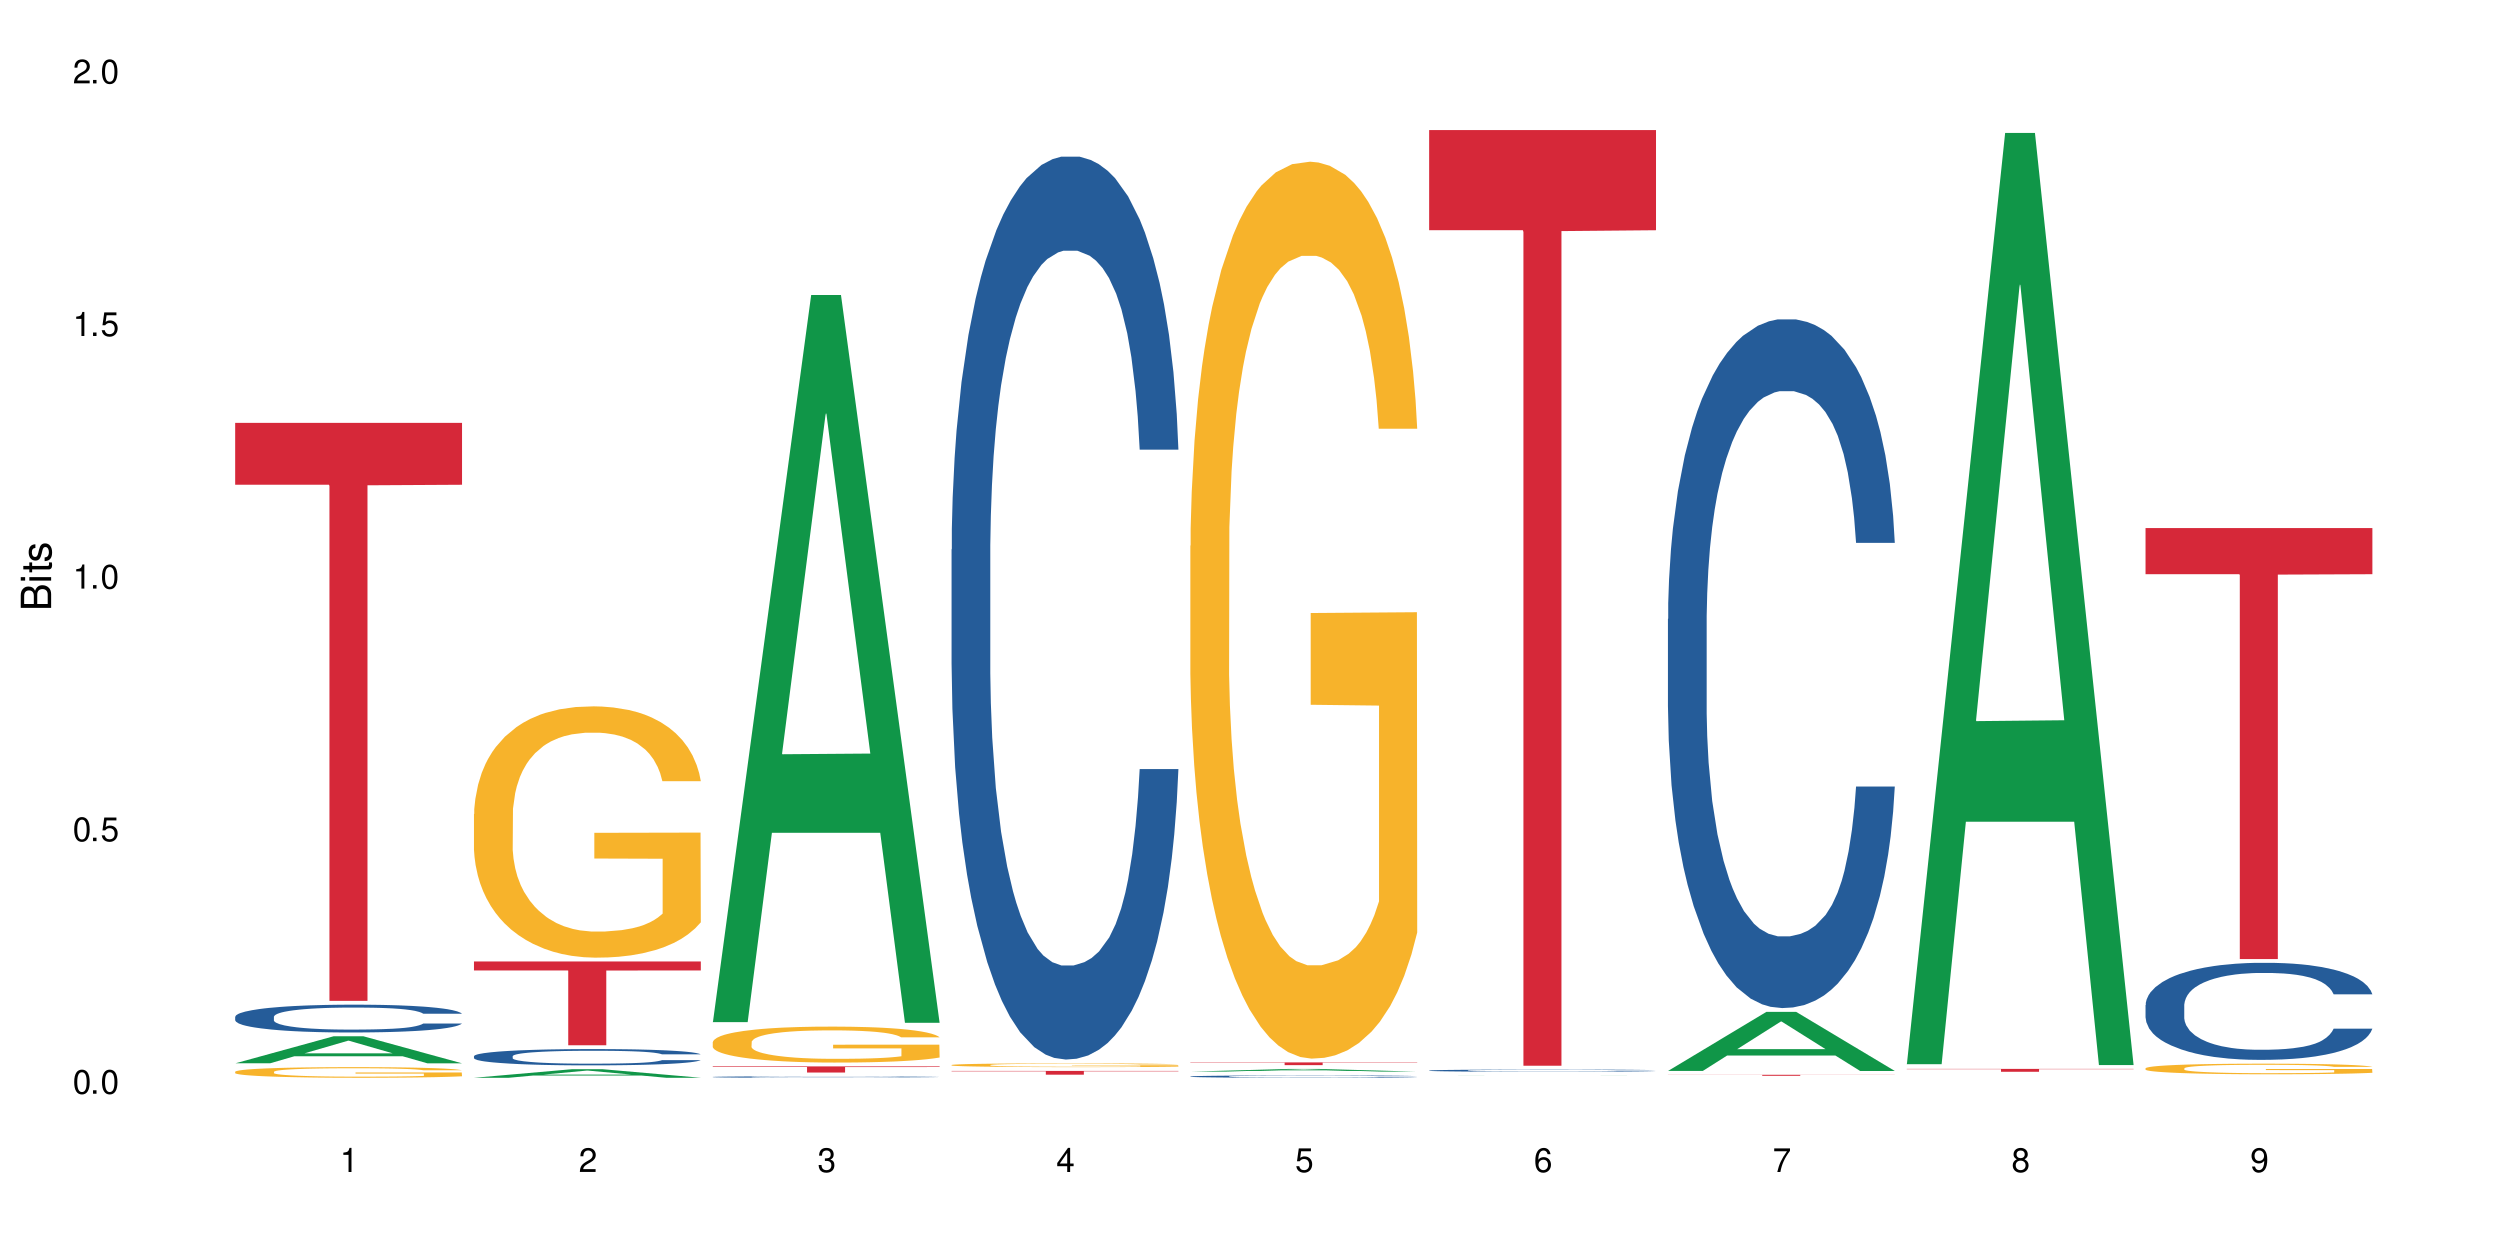<?xml version="1.0" encoding="UTF-8"?>
<svg xmlns="http://www.w3.org/2000/svg" xmlns:xlink="http://www.w3.org/1999/xlink" width="720" height="360" viewBox="0 0 720 360">
<defs>
<g>
<g id="glyph-0-0">
</g>
<g id="glyph-0-1">
<path d="M 2.641 -6.938 C 2 -6.938 1.422 -6.656 1.078 -6.172 C 0.641 -5.562 0.406 -4.641 0.406 -3.359 C 0.406 -1.016 1.188 0.219 2.641 0.219 C 4.078 0.219 4.859 -1.016 4.859 -3.297 C 4.859 -4.641 4.656 -5.547 4.203 -6.172 C 3.844 -6.656 3.281 -6.938 2.641 -6.938 Z M 2.641 -6.188 C 3.547 -6.188 4 -5.25 4 -3.375 C 4 -1.406 3.562 -0.484 2.625 -0.484 C 1.734 -0.484 1.281 -1.438 1.281 -3.344 C 1.281 -5.25 1.734 -6.188 2.641 -6.188 Z M 2.641 -6.188 "/>
</g>
<g id="glyph-0-2">
<path d="M 1.828 -1 L 0.828 -1 L 0.828 0 L 1.828 0 Z M 1.828 -1 "/>
</g>
<g id="glyph-0-3">
<path d="M 4.562 -6.797 L 1.062 -6.797 L 0.547 -3.094 L 1.328 -3.094 C 1.719 -3.562 2.047 -3.734 2.578 -3.734 C 3.484 -3.734 4.062 -3.109 4.062 -2.094 C 4.062 -1.125 3.484 -0.531 2.578 -0.531 C 1.828 -0.531 1.375 -0.906 1.188 -1.672 L 0.328 -1.672 C 0.453 -1.109 0.547 -0.844 0.75 -0.594 C 1.125 -0.078 1.828 0.219 2.594 0.219 C 3.969 0.219 4.922 -0.781 4.922 -2.219 C 4.922 -3.562 4.031 -4.484 2.719 -4.484 C 2.25 -4.484 1.859 -4.359 1.469 -4.062 L 1.734 -5.969 L 4.562 -5.969 Z M 4.562 -6.797 "/>
</g>
<g id="glyph-0-4">
<path d="M 2.484 -4.938 L 2.484 0 L 3.328 0 L 3.328 -6.938 L 2.766 -6.938 C 2.469 -5.875 2.281 -5.734 0.984 -5.562 L 0.984 -4.938 Z M 2.484 -4.938 "/>
</g>
<g id="glyph-0-5">
<path d="M 4.859 -0.828 L 1.281 -0.828 C 1.359 -1.406 1.672 -1.781 2.5 -2.281 L 3.469 -2.828 C 4.406 -3.344 4.906 -4.062 4.906 -4.906 C 4.906 -5.484 4.672 -6.031 4.266 -6.406 C 3.859 -6.766 3.375 -6.938 2.719 -6.938 C 1.859 -6.938 1.219 -6.625 0.844 -6.031 C 0.609 -5.672 0.5 -5.234 0.484 -4.531 L 1.328 -4.531 C 1.359 -5.016 1.406 -5.281 1.531 -5.516 C 1.75 -5.938 2.188 -6.203 2.703 -6.203 C 3.469 -6.203 4.031 -5.641 4.031 -4.891 C 4.031 -4.344 3.719 -3.859 3.125 -3.516 L 2.234 -3 C 0.812 -2.172 0.406 -1.531 0.328 -0.016 L 4.859 -0.016 Z M 4.859 -0.828 "/>
</g>
<g id="glyph-0-6">
<path d="M 2.125 -3.188 L 2.578 -3.188 C 3.5 -3.188 3.984 -2.766 3.984 -1.922 C 3.984 -1.062 3.469 -0.531 2.594 -0.531 C 1.656 -0.531 1.203 -1 1.156 -2.016 L 0.312 -2.016 C 0.344 -1.453 0.438 -1.094 0.609 -0.781 C 0.953 -0.109 1.625 0.219 2.547 0.219 C 3.953 0.219 4.859 -0.625 4.859 -1.938 C 4.859 -2.828 4.516 -3.297 3.703 -3.594 C 4.344 -3.844 4.656 -4.328 4.656 -5.031 C 4.656 -6.219 3.875 -6.938 2.578 -6.938 C 1.203 -6.938 0.484 -6.172 0.453 -4.703 L 1.297 -4.703 C 1.312 -5.125 1.344 -5.359 1.453 -5.578 C 1.641 -5.969 2.062 -6.203 2.594 -6.203 C 3.344 -6.203 3.797 -5.75 3.797 -5 C 3.797 -4.516 3.609 -4.219 3.25 -4.047 C 3.016 -3.953 2.703 -3.922 2.125 -3.906 Z M 2.125 -3.188 "/>
</g>
<g id="glyph-0-7">
<path d="M 3.141 -1.672 L 3.141 0 L 3.984 0 L 3.984 -1.672 L 4.984 -1.672 L 4.984 -2.438 L 3.984 -2.438 L 3.984 -6.938 L 3.359 -6.938 L 0.266 -2.578 L 0.266 -1.672 Z M 3.141 -2.438 L 1 -2.438 L 3.141 -5.5 Z M 3.141 -2.438 "/>
</g>
<g id="glyph-0-8">
<path d="M 4.781 -5.125 C 4.609 -6.266 3.891 -6.938 2.844 -6.938 C 2.094 -6.938 1.422 -6.578 1.031 -5.953 C 0.594 -5.266 0.406 -4.422 0.406 -3.172 C 0.406 -2 0.578 -1.25 0.984 -0.641 C 1.359 -0.078 1.953 0.219 2.703 0.219 C 3.984 0.219 4.922 -0.75 4.922 -2.094 C 4.922 -3.375 4.062 -4.281 2.844 -4.281 C 2.172 -4.281 1.641 -4.031 1.281 -3.516 C 1.281 -5.234 1.828 -6.188 2.797 -6.188 C 3.391 -6.188 3.797 -5.797 3.938 -5.125 Z M 2.734 -3.531 C 3.547 -3.531 4.062 -2.953 4.062 -2.031 C 4.062 -1.156 3.484 -0.531 2.703 -0.531 C 1.922 -0.531 1.328 -1.188 1.328 -2.078 C 1.328 -2.938 1.906 -3.531 2.734 -3.531 Z M 2.734 -3.531 "/>
</g>
<g id="glyph-0-9">
<path d="M 4.984 -6.797 L 0.438 -6.797 L 0.438 -5.969 L 4.109 -5.969 C 2.5 -3.656 1.828 -2.234 1.328 0 L 2.219 0 C 2.594 -2.172 3.453 -4.047 4.984 -6.094 Z M 4.984 -6.797 "/>
</g>
<g id="glyph-0-10">
<path d="M 3.75 -3.656 C 4.469 -4.094 4.688 -4.438 4.688 -5.078 C 4.688 -6.172 3.844 -6.938 2.641 -6.938 C 1.438 -6.938 0.594 -6.172 0.594 -5.094 C 0.594 -4.438 0.812 -4.094 1.516 -3.656 C 0.734 -3.266 0.359 -2.703 0.359 -1.922 C 0.359 -0.656 1.281 0.219 2.641 0.219 C 3.984 0.219 4.922 -0.656 4.922 -1.922 C 4.922 -2.703 4.531 -3.266 3.75 -3.656 Z M 2.641 -6.188 C 3.359 -6.188 3.812 -5.75 3.812 -5.062 C 3.812 -4.406 3.344 -3.984 2.641 -3.984 C 1.922 -3.984 1.453 -4.406 1.453 -5.078 C 1.453 -5.75 1.922 -6.188 2.641 -6.188 Z M 2.641 -3.266 C 3.484 -3.266 4.062 -2.719 4.062 -1.906 C 4.062 -1.078 3.484 -0.531 2.625 -0.531 C 1.797 -0.531 1.219 -1.094 1.219 -1.906 C 1.219 -2.719 1.781 -3.266 2.641 -3.266 Z M 2.641 -3.266 "/>
</g>
<g id="glyph-0-11">
<path d="M 0.516 -1.578 C 0.672 -0.453 1.406 0.219 2.438 0.219 C 3.188 0.219 3.859 -0.141 4.266 -0.766 C 4.688 -1.453 4.891 -2.297 4.891 -3.547 C 4.891 -4.719 4.703 -5.453 4.312 -6.078 C 3.938 -6.641 3.344 -6.938 2.594 -6.938 C 1.297 -6.938 0.359 -5.969 0.359 -4.625 C 0.359 -3.344 1.234 -2.453 2.453 -2.453 C 3.094 -2.453 3.578 -2.672 4.016 -3.203 C 4 -1.484 3.469 -0.531 2.5 -0.531 C 1.906 -0.531 1.484 -0.906 1.359 -1.578 Z M 2.578 -6.203 C 3.375 -6.203 3.969 -5.531 3.969 -4.641 C 3.969 -3.797 3.391 -3.188 2.547 -3.188 C 1.734 -3.188 1.234 -3.766 1.234 -4.688 C 1.234 -5.562 1.797 -6.203 2.578 -6.203 Z M 2.578 -6.203 "/>
</g>
<g id="glyph-1-0">
</g>
<g id="glyph-1-1">
<path d="M 0 -0.953 L 0 -4.891 C 0 -5.719 -0.234 -6.344 -0.734 -6.797 C -1.188 -7.234 -1.812 -7.469 -2.5 -7.469 C -3.547 -7.469 -4.188 -7 -4.625 -5.875 C -4.984 -6.688 -5.625 -7.094 -6.531 -7.094 C -7.172 -7.094 -7.734 -6.859 -8.141 -6.391 C -8.562 -5.922 -8.75 -5.344 -8.75 -4.5 L -8.75 -0.953 Z M -4.984 -2.062 L -7.766 -2.062 L -7.766 -4.219 C -7.766 -4.844 -7.688 -5.203 -7.453 -5.5 C -7.219 -5.812 -6.859 -5.969 -6.375 -5.969 C -5.891 -5.969 -5.531 -5.812 -5.297 -5.5 C -5.062 -5.203 -4.984 -4.844 -4.984 -4.219 Z M -0.984 -2.062 L -4 -2.062 L -4 -4.781 C -4 -5.766 -3.438 -6.359 -2.484 -6.359 C -1.547 -6.359 -0.984 -5.766 -0.984 -4.781 Z M -0.984 -2.062 "/>
</g>
<g id="glyph-1-2">
<path d="M -6.281 -1.797 L -6.281 -0.797 L 0 -0.797 L 0 -1.797 Z M -8.75 -1.797 L -8.75 -0.797 L -7.484 -0.797 L -7.484 -1.797 Z M -8.75 -1.797 "/>
</g>
<g id="glyph-1-3">
<path d="M -6.281 -3.047 L -6.281 -2.016 L -8.016 -2.016 L -8.016 -1.016 L -6.281 -1.016 L -6.281 -0.172 L -5.469 -0.172 L -5.469 -1.016 L -0.719 -1.016 C -0.078 -1.016 0.281 -1.453 0.281 -2.234 C 0.281 -2.5 0.25 -2.719 0.188 -3.047 L -0.641 -3.047 C -0.609 -2.906 -0.594 -2.766 -0.594 -2.562 C -0.594 -2.141 -0.719 -2.016 -1.156 -2.016 L -5.469 -2.016 L -5.469 -3.047 Z M -6.281 -3.047 "/>
</g>
<g id="glyph-1-4">
<path d="M -4.531 -5.25 C -5.766 -5.25 -6.469 -4.422 -6.469 -2.969 C -6.469 -1.516 -5.719 -0.562 -4.547 -0.562 C -3.562 -0.562 -3.094 -1.062 -2.734 -2.562 L -2.516 -3.484 C -2.344 -4.188 -2.094 -4.469 -1.641 -4.469 C -1.047 -4.469 -0.641 -3.875 -0.641 -3 C -0.641 -2.453 -0.797 -2 -1.062 -1.75 C -1.25 -1.594 -1.422 -1.531 -1.875 -1.469 L -1.875 -0.406 C -0.422 -0.453 0.281 -1.266 0.281 -2.922 C 0.281 -4.5 -0.5 -5.516 -1.719 -5.516 C -2.656 -5.516 -3.172 -4.984 -3.469 -3.734 L -3.703 -2.766 C -3.891 -1.953 -4.156 -1.609 -4.594 -1.609 C -5.188 -1.609 -5.547 -2.125 -5.547 -2.938 C -5.547 -3.75 -5.203 -4.172 -4.531 -4.203 Z M -4.531 -5.25 "/>
</g>
</g>
</defs>
<rect x="-72" y="-36" width="864" height="432" fill="rgb(100%, 100%, 100%)" fill-opacity="1"/>
<path fill-rule="nonzero" fill="rgb(6.275%, 58.824%, 28.235%)" fill-opacity="1" d="M 67.73 306.23 L 67.801 306.227 L 96.07 298.449 L 104.656 298.449 L 133.066 306.238 L 123.082 306.238 L 115.965 304.207 L 84.762 304.207 L 77.781 306.23 L 67.73 306.23 L 87.766 303.363 L 113.102 303.359 L 100.469 299.723 L 100.328 299.715 L 100.188 299.738 L 87.695 303.359 L 87.766 303.363 Z M 67.73 306.23 "/>
<path fill-rule="nonzero" fill="rgb(14.51%, 36.078%, 60%)" fill-opacity="1" d="M 67.73 292.832 L 67.812 292.824 L 67.812 292.652 L 68.051 292.371 L 68.605 292.023 L 69.164 291.781 L 70.598 291.348 L 72.59 290.934 L 74.664 290.609 L 76.176 290.418 L 77.531 290.273 L 80.637 290.004 L 82.629 289.863 L 84.781 289.738 L 87.41 289.617 L 89.324 289.543 L 93.625 289.426 L 96.812 289.375 L 99.281 289.352 L 104.621 289.352 L 107.809 289.383 L 110.117 289.418 L 112.668 289.477 L 114.82 289.543 L 118.562 289.703 L 121.91 289.906 L 123.426 290.023 L 125.816 290.25 L 127.648 290.473 L 128.922 290.66 L 130.355 290.934 L 131.629 291.262 L 132.586 291.633 L 133.066 291.949 L 121.91 291.949 L 121.352 291.656 L 120.715 291.43 L 119.52 291.129 L 118.324 290.918 L 116.652 290.707 L 115.137 290.566 L 113.066 290.426 L 111.234 290.34 L 109.32 290.273 L 107.488 290.23 L 103.984 290.188 L 99.922 290.188 L 98.406 290.199 L 95.297 290.258 L 93.625 290.309 L 91.234 290.414 L 89.562 290.508 L 87.57 290.652 L 86.215 290.777 L 84.543 290.969 L 83.348 291.137 L 81.992 291.379 L 81.195 291.562 L 80.48 291.766 L 79.84 292.008 L 79.363 292.262 L 79.043 292.535 L 78.887 292.797 L 78.887 293.93 L 79.043 294.195 L 79.441 294.5 L 80.48 294.945 L 81.992 295.336 L 83.746 295.641 L 85.418 295.863 L 86.375 295.965 L 87.648 296.082 L 89.641 296.227 L 92.512 296.375 L 94.184 296.434 L 96.734 296.492 L 99.363 296.52 L 102.867 296.52 L 105.977 296.492 L 108.047 296.453 L 110.199 296.395 L 113.145 296.27 L 114.98 296.152 L 116.57 296.016 L 117.766 295.875 L 118.562 295.758 L 119.758 295.531 L 120.715 295.285 L 121.434 295.027 L 121.91 294.777 L 133.066 294.777 L 132.586 295.07 L 131.871 295.355 L 131.152 295.57 L 130.039 295.824 L 128.762 296.051 L 126.93 296.309 L 125.418 296.477 L 123.426 296.66 L 121.59 296.797 L 119.602 296.922 L 116.652 297.066 L 114.738 297.141 L 112.668 297.207 L 110.199 297.266 L 107.09 297.316 L 103.746 297.348 L 100.637 297.352 L 97.289 297.34 L 94.82 297.309 L 91.555 297.242 L 87.492 297.113 L 84.543 296.973 L 82.23 296.836 L 80.238 296.688 L 78.008 296.492 L 75.141 296.168 L 73.387 295.918 L 72.191 295.715 L 70.84 295.43 L 69.883 295.176 L 68.766 294.766 L 67.969 294.246 L 67.73 293.844 Z M 67.73 292.832 "/>
<path fill-rule="nonzero" fill="rgb(96.863%, 70.196%, 16.863%)" fill-opacity="1" d="M 67.73 308.648 L 67.812 308.645 L 67.812 308.59 L 68.129 308.465 L 68.926 308.289 L 69.961 308.148 L 71.078 308.035 L 71.793 307.977 L 72.988 307.891 L 74.023 307.832 L 76.656 307.703 L 80 307.586 L 81.832 307.535 L 83.906 307.488 L 86.852 307.438 L 88.207 307.418 L 92.352 307.371 L 97.051 307.344 L 102.23 307.336 L 104.621 307.34 L 107.887 307.348 L 112.348 307.379 L 114.898 307.41 L 116.891 307.438 L 118.961 307.473 L 121.512 307.527 L 123.902 307.598 L 125.816 307.664 L 127.727 307.746 L 129.32 307.836 L 130.676 307.934 L 131.871 308.051 L 132.586 308.148 L 133.066 308.246 L 121.988 308.246 L 121.352 308.148 L 120.637 308.074 L 119.441 307.98 L 118.246 307.914 L 117.051 307.863 L 114.82 307.789 L 112.906 307.742 L 110.516 307.703 L 108.207 307.68 L 105.578 307.664 L 103.984 307.656 L 99.762 307.656 L 95.938 307.676 L 93.707 307.699 L 92.113 307.723 L 89.879 307.766 L 88.527 307.797 L 87.73 307.82 L 85.34 307.906 L 83.746 307.984 L 82.871 308.039 L 81.754 308.121 L 80.957 308.199 L 80.082 308.309 L 79.602 308.395 L 78.965 308.582 L 78.887 309.086 L 79.125 309.195 L 79.602 309.309 L 80.238 309.41 L 81.195 309.516 L 82.152 309.598 L 83.824 309.707 L 85.258 309.777 L 86.375 309.828 L 88.527 309.902 L 89.402 309.926 L 91.473 309.977 L 93.625 310.016 L 96.254 310.051 L 98.246 310.066 L 101.434 310.082 L 105.496 310.082 L 110.277 310.062 L 113.305 310.043 L 115.379 310.02 L 116.73 310 L 118.406 309.969 L 119.602 309.941 L 120.715 309.91 L 122.07 309.863 L 122.07 309.195 L 102.391 309.191 L 102.391 308.879 L 132.984 308.875 L 133.066 309.969 L 131.391 310.043 L 129.32 310.117 L 127.328 310.172 L 125.258 310.223 L 122.309 310.273 L 119.918 310.309 L 116.254 310.348 L 112.906 310.371 L 109.402 310.391 L 106.293 310.398 L 102.629 310.398 L 99.363 310.395 L 95.855 310.379 L 93.066 310.355 L 90.52 310.328 L 87.969 310.289 L 84.781 310.23 L 82.711 310.184 L 80.559 310.125 L 78.406 310.055 L 76.496 309.98 L 75.219 309.922 L 73.945 309.855 L 72.59 309.77 L 71.316 309.676 L 70.359 309.59 L 69.484 309.492 L 68.848 309.398 L 68.211 309.273 L 67.891 309.172 L 67.73 309.086 Z M 67.73 308.648 "/>
<path fill-rule="nonzero" fill="rgb(83.922%, 15.686%, 22.353%)" fill-opacity="1" d="M 67.73 121.789 L 133.066 121.789 L 133.066 139.609 L 105.836 139.766 L 105.836 288.258 L 94.879 288.258 L 94.879 139.922 L 94.723 139.609 L 67.73 139.609 Z M 67.73 121.789 "/>
<path fill-rule="nonzero" fill="rgb(6.275%, 58.824%, 28.235%)" fill-opacity="1" d="M 136.504 310.398 L 136.574 310.395 L 164.844 307.922 L 173.43 307.922 L 201.836 310.398 L 191.855 310.398 L 184.738 309.754 L 153.535 309.754 L 146.555 310.398 L 136.504 310.398 L 156.535 309.484 L 181.875 309.484 L 169.242 308.324 L 169.102 308.324 L 168.961 308.332 L 156.469 309.484 L 156.535 309.484 Z M 136.504 310.398 "/>
<path fill-rule="nonzero" fill="rgb(14.51%, 36.078%, 60%)" fill-opacity="1" d="M 136.504 304.176 L 136.582 304.172 L 136.582 304.07 L 136.824 303.906 L 137.379 303.699 L 137.938 303.559 L 139.371 303.305 L 141.363 303.062 L 143.434 302.871 L 144.949 302.762 L 146.305 302.676 L 149.41 302.516 L 151.402 302.438 L 153.555 302.363 L 156.184 302.289 L 158.098 302.246 L 162.398 302.18 L 165.586 302.148 L 168.055 302.137 L 173.395 302.137 L 176.582 302.152 L 178.891 302.176 L 181.441 302.207 L 183.594 302.246 L 187.336 302.34 L 190.684 302.461 L 192.195 302.531 L 194.586 302.664 L 196.418 302.793 L 197.695 302.902 L 199.129 303.062 L 200.402 303.254 L 201.359 303.473 L 201.836 303.656 L 190.684 303.656 L 190.125 303.484 L 189.488 303.352 L 188.293 303.176 L 187.098 303.055 L 185.426 302.93 L 183.91 302.848 L 181.84 302.766 L 180.008 302.715 L 178.094 302.676 L 176.262 302.648 L 172.758 302.625 L 168.691 302.625 L 167.18 302.633 L 164.07 302.668 L 162.398 302.695 L 160.008 302.758 L 158.336 302.812 L 156.344 302.898 L 154.988 302.973 L 153.316 303.082 L 152.121 303.18 L 150.766 303.324 L 149.969 303.43 L 149.25 303.551 L 148.613 303.691 L 148.137 303.84 L 147.816 304 L 147.66 304.156 L 147.66 304.82 L 147.816 304.973 L 148.215 305.152 L 149.25 305.414 L 150.766 305.641 L 152.52 305.82 L 154.191 305.949 L 155.148 306.012 L 156.422 306.078 L 158.414 306.164 L 161.281 306.25 L 162.957 306.285 L 165.504 306.32 L 168.137 306.336 L 171.641 306.336 L 174.746 306.32 L 176.82 306.297 L 178.973 306.262 L 181.918 306.191 L 183.75 306.121 L 185.344 306.039 L 186.539 305.957 L 187.336 305.891 L 188.531 305.758 L 189.488 305.613 L 190.203 305.461 L 190.684 305.316 L 201.836 305.316 L 201.359 305.488 L 200.645 305.656 L 199.926 305.777 L 198.809 305.93 L 197.535 306.062 L 195.703 306.211 L 194.188 306.309 L 192.195 306.418 L 190.363 306.5 L 188.371 306.57 L 185.426 306.656 L 183.512 306.699 L 181.441 306.738 L 178.973 306.773 L 175.863 306.805 L 172.516 306.82 L 169.41 306.824 L 166.062 306.816 L 163.594 306.801 L 160.328 306.762 L 156.262 306.684 L 153.316 306.602 L 151.004 306.52 L 149.012 306.434 L 146.781 306.32 L 143.914 306.129 L 142.16 305.984 L 140.965 305.863 L 139.609 305.699 L 138.656 305.547 L 137.539 305.309 L 136.742 305.004 L 136.504 304.766 Z M 136.504 304.176 "/>
<path fill-rule="nonzero" fill="rgb(96.863%, 70.196%, 16.863%)" fill-opacity="1" d="M 136.504 234.43 L 136.582 234.363 L 136.582 233.043 L 136.902 230.066 L 137.699 225.969 L 138.734 222.598 L 139.852 219.953 L 140.566 218.566 L 141.762 216.582 L 142.797 215.129 L 145.426 212.152 L 148.773 209.375 L 150.605 208.188 L 152.68 207.062 L 155.625 205.805 L 156.98 205.344 L 161.125 204.285 L 165.824 203.625 L 171.004 203.426 L 173.395 203.492 L 176.66 203.758 L 181.121 204.484 L 183.672 205.145 L 185.664 205.805 L 187.734 206.664 L 190.285 207.988 L 192.676 209.574 L 194.586 211.16 L 196.5 213.145 L 198.094 215.258 L 199.449 217.574 L 200.645 220.348 L 201.359 222.664 L 201.836 224.977 L 190.762 224.977 L 190.125 222.664 L 189.41 220.879 L 188.215 218.695 L 187.02 217.109 L 185.824 215.855 L 183.594 214.137 L 181.68 213.078 L 179.289 212.152 L 176.98 211.559 L 174.348 211.16 L 172.758 211.027 L 168.535 211.027 L 164.707 211.492 L 162.477 212.02 L 160.883 212.551 L 158.652 213.539 L 157.301 214.332 L 156.504 214.863 L 154.113 216.91 L 152.52 218.762 L 151.641 220.02 L 150.527 222 L 149.73 223.785 L 148.852 226.43 L 148.375 228.414 L 147.738 232.91 L 147.66 244.809 L 147.898 247.32 L 148.375 250.031 L 149.012 252.41 L 149.969 254.922 L 150.926 256.84 L 152.598 259.418 L 154.031 261.137 L 155.148 262.258 L 157.301 264.043 L 158.176 264.637 L 160.246 265.828 L 162.398 266.754 L 165.027 267.547 L 167.02 267.945 L 170.207 268.273 L 174.27 268.273 L 179.051 267.879 L 182.078 267.348 L 184.148 266.82 L 185.504 266.355 L 187.176 265.629 L 188.371 264.969 L 189.488 264.242 L 190.844 263.117 L 190.844 247.32 L 171.164 247.254 L 171.164 239.852 L 201.758 239.785 L 201.836 265.629 L 200.164 267.414 L 198.094 269.133 L 196.102 270.457 L 194.031 271.578 L 191.082 272.836 L 188.691 273.629 L 185.027 274.555 L 181.68 275.148 L 178.176 275.547 L 175.066 275.742 L 171.402 275.809 L 168.137 275.676 L 164.629 275.281 L 161.84 274.754 L 159.289 274.09 L 156.742 273.23 L 153.555 271.844 L 151.484 270.719 L 149.332 269.332 L 147.18 267.68 L 145.27 265.895 L 143.992 264.508 L 142.719 262.918 L 141.363 260.938 L 140.09 258.688 L 139.133 256.641 L 138.258 254.328 L 137.617 252.145 L 136.98 249.172 L 136.664 246.789 L 136.504 244.742 Z M 136.504 234.43 "/>
<path fill-rule="nonzero" fill="rgb(83.922%, 15.686%, 22.353%)" fill-opacity="1" d="M 136.504 276.906 L 201.836 276.906 L 201.836 279.488 L 174.609 279.512 L 174.609 301.039 L 163.652 301.039 L 163.652 279.535 L 163.496 279.488 L 136.504 279.488 Z M 136.504 276.906 "/>
<path fill-rule="nonzero" fill="rgb(6.275%, 58.824%, 28.235%)" fill-opacity="1" d="M 205.277 294.371 L 205.348 294.176 L 233.617 84.969 L 242.203 84.969 L 270.609 294.57 L 260.629 294.57 L 253.508 239.855 L 222.309 239.855 L 215.328 294.371 L 205.277 294.371 L 225.309 217.223 L 250.648 217.027 L 238.012 119.215 L 237.875 119.016 L 237.734 119.609 L 225.238 217.027 L 225.309 217.223 Z M 205.277 294.371 "/>
<path fill-rule="nonzero" fill="rgb(14.51%, 36.078%, 60%)" fill-opacity="1" d="M 205.277 310.164 L 205.355 310.164 L 205.355 310.152 L 205.594 310.141 L 206.152 310.121 L 206.711 310.109 L 208.145 310.086 L 210.137 310.062 L 212.207 310.047 L 213.723 310.035 L 215.078 310.027 L 218.184 310.016 L 220.176 310.008 L 222.328 310 L 224.957 309.996 L 226.867 309.992 L 231.172 309.984 L 234.359 309.98 L 245.352 309.98 L 247.664 309.984 L 250.215 309.988 L 252.363 309.992 L 256.109 310 L 259.457 310.008 L 260.969 310.016 L 263.359 310.027 L 265.191 310.039 L 266.469 310.051 L 267.902 310.062 L 269.176 310.082 L 270.133 310.102 L 270.609 310.117 L 259.457 310.117 L 258.898 310.102 L 258.262 310.09 L 257.066 310.074 L 255.871 310.062 L 254.195 310.051 L 252.684 310.043 L 250.613 310.035 L 248.777 310.031 L 246.867 310.027 L 245.035 310.027 L 241.527 310.023 L 235.953 310.023 L 232.844 310.027 L 231.172 310.031 L 228.781 310.035 L 227.109 310.043 L 225.117 310.047 L 223.762 310.055 L 222.09 310.066 L 220.895 310.074 L 219.539 310.086 L 218.742 310.098 L 218.023 310.105 L 217.387 310.121 L 216.91 310.133 L 216.59 310.148 L 216.43 310.16 L 216.43 310.219 L 216.59 310.234 L 216.988 310.25 L 218.023 310.273 L 219.539 310.293 L 221.293 310.309 L 222.965 310.32 L 223.922 310.328 L 225.195 310.332 L 227.188 310.34 L 230.055 310.348 L 231.73 310.352 L 234.277 310.355 L 243.52 310.355 L 245.594 310.352 L 247.742 310.352 L 250.691 310.344 L 252.523 310.336 L 254.117 310.328 L 255.312 310.324 L 257.305 310.305 L 258.262 310.293 L 258.977 310.277 L 259.457 310.266 L 270.609 310.266 L 270.133 310.281 L 269.414 310.297 L 268.699 310.305 L 267.582 310.32 L 266.309 310.332 L 264.477 310.344 L 262.961 310.355 L 260.969 310.363 L 259.137 310.371 L 257.145 310.379 L 254.195 310.387 L 252.285 310.391 L 250.215 310.391 L 247.742 310.395 L 244.637 310.398 L 232.367 310.398 L 229.098 310.395 L 225.035 310.387 L 222.09 310.379 L 219.777 310.371 L 217.785 310.367 L 215.555 310.355 L 212.688 310.34 L 210.934 310.324 L 209.738 310.312 L 208.383 310.301 L 207.426 310.285 L 206.312 310.266 L 205.516 310.238 L 205.277 310.215 Z M 205.277 310.164 "/>
<path fill-rule="nonzero" fill="rgb(96.863%, 70.196%, 16.863%)" fill-opacity="1" d="M 205.277 300.102 L 205.355 300.09 L 205.355 299.902 L 205.676 299.477 L 206.473 298.891 L 207.508 298.406 L 208.621 298.027 L 209.34 297.832 L 210.535 297.547 L 211.57 297.34 L 214.199 296.914 L 217.547 296.516 L 219.379 296.344 L 221.449 296.184 L 224.398 296.004 L 225.754 295.938 L 229.895 295.789 L 234.598 295.691 L 239.777 295.664 L 242.168 295.676 L 245.434 295.711 L 249.895 295.816 L 252.445 295.91 L 254.438 296.004 L 256.508 296.129 L 259.059 296.316 L 261.449 296.543 L 263.359 296.77 L 265.273 297.055 L 266.867 297.359 L 268.219 297.688 L 269.414 298.086 L 270.133 298.418 L 270.609 298.746 L 259.535 298.746 L 258.898 298.418 L 258.18 298.16 L 256.984 297.848 L 255.789 297.621 L 254.594 297.441 L 252.363 297.195 L 250.453 297.047 L 248.062 296.914 L 245.75 296.828 L 243.121 296.77 L 241.527 296.754 L 237.305 296.754 L 233.48 296.82 L 231.25 296.895 L 229.656 296.969 L 227.426 297.113 L 226.07 297.227 L 225.273 297.301 L 222.883 297.594 L 221.293 297.859 L 220.414 298.039 L 219.301 298.324 L 218.504 298.578 L 217.625 298.957 L 217.148 299.238 L 216.512 299.883 L 216.43 301.586 L 216.672 301.945 L 217.148 302.332 L 217.785 302.672 L 218.742 303.031 L 219.699 303.309 L 221.371 303.676 L 222.805 303.922 L 223.922 304.082 L 226.07 304.336 L 226.949 304.422 L 229.02 304.594 L 231.172 304.727 L 233.801 304.84 L 235.793 304.895 L 238.98 304.941 L 243.043 304.941 L 247.824 304.887 L 250.852 304.812 L 252.922 304.734 L 254.277 304.668 L 255.949 304.566 L 257.145 304.469 L 258.262 304.367 L 259.613 304.207 L 259.613 301.945 L 239.934 301.934 L 239.934 300.875 L 270.531 300.867 L 270.609 304.566 L 268.938 304.82 L 266.867 305.066 L 264.875 305.254 L 262.801 305.414 L 259.855 305.594 L 257.465 305.711 L 253.801 305.84 L 250.453 305.926 L 246.945 305.984 L 243.84 306.012 L 240.176 306.02 L 236.906 306.004 L 233.402 305.945 L 230.613 305.871 L 228.062 305.773 L 225.516 305.652 L 222.328 305.453 L 220.254 305.293 L 218.105 305.094 L 215.953 304.859 L 214.039 304.602 L 212.766 304.402 L 211.492 304.176 L 210.137 303.895 L 208.863 303.57 L 207.906 303.277 L 207.027 302.949 L 206.391 302.637 L 205.754 302.211 L 205.438 301.871 L 205.277 301.574 Z M 205.277 300.102 "/>
<path fill-rule="nonzero" fill="rgb(83.922%, 15.686%, 22.353%)" fill-opacity="1" d="M 205.277 307.117 L 270.609 307.117 L 270.609 307.305 L 243.383 307.309 L 243.383 308.883 L 232.426 308.883 L 232.426 307.309 L 232.266 307.305 L 205.277 307.305 Z M 205.277 307.117 "/>
<path fill-rule="nonzero" fill="rgb(14.51%, 36.078%, 60%)" fill-opacity="1" d="M 274.051 158.262 L 274.129 158.023 L 274.129 152.32 L 274.367 143.289 L 274.926 131.879 L 275.484 124.035 L 276.918 110.012 L 278.91 96.465 L 280.98 86.004 L 282.496 79.824 L 283.848 75.074 L 286.957 66.277 L 288.949 61.762 L 291.102 57.723 L 293.73 53.68 L 295.641 51.305 L 299.945 47.5 L 303.129 45.836 L 305.602 45.125 L 310.938 45.125 L 314.125 46.074 L 316.438 47.262 L 318.984 49.164 L 321.137 51.305 L 324.883 56.531 L 328.23 63.188 L 329.742 66.992 L 332.133 74.359 L 333.965 81.488 L 335.238 87.668 L 336.676 96.465 L 337.949 107.16 L 338.906 119.281 L 339.383 129.504 L 328.23 129.504 L 327.672 119.996 L 327.035 112.625 L 325.84 102.883 L 324.645 95.988 L 322.969 89.098 L 321.457 84.578 L 319.383 80.062 L 317.551 77.211 L 315.641 75.074 L 313.809 73.645 L 310.301 72.219 L 306.238 72.219 L 304.723 72.695 L 301.617 74.598 L 299.945 76.262 L 297.555 79.59 L 295.879 82.68 L 293.887 87.434 L 292.535 91.473 L 290.859 97.652 L 289.664 103.121 L 288.312 110.961 L 287.516 116.906 L 286.797 123.559 L 286.16 131.402 L 285.684 139.723 L 285.363 148.516 L 285.203 157.074 L 285.203 193.914 L 285.363 202.473 L 285.762 212.453 L 286.797 226.953 L 288.312 239.551 L 290.062 249.535 L 291.738 256.664 L 292.691 259.992 L 293.969 263.793 L 295.961 268.547 L 298.828 273.301 L 300.5 275.203 L 303.051 277.105 L 305.68 278.055 L 309.188 278.055 L 312.293 277.105 L 314.363 275.918 L 316.516 274.016 L 319.465 269.973 L 321.297 266.172 L 322.891 261.656 L 324.086 257.141 L 324.883 253.336 L 326.078 245.969 L 327.035 237.887 L 327.75 229.566 L 328.23 221.488 L 339.383 221.488 L 338.906 230.992 L 338.188 240.266 L 337.473 247.156 L 336.355 255.477 L 335.082 262.844 L 333.25 271.164 L 331.734 276.629 L 329.742 282.57 L 327.91 287.086 L 325.918 291.129 L 322.969 295.883 L 321.059 298.258 L 318.984 300.398 L 316.516 302.301 L 313.41 303.965 L 310.062 304.914 L 306.957 305.152 L 303.609 304.676 L 301.141 303.727 L 297.871 301.586 L 293.809 297.309 L 290.859 292.793 L 288.551 288.277 L 286.559 283.523 L 284.328 277.105 L 281.457 266.648 L 279.707 258.566 L 278.512 251.91 L 277.156 242.641 L 276.199 234.32 L 275.086 221.012 L 274.289 204.137 L 274.051 191.062 Z M 274.051 158.262 "/>
<path fill-rule="nonzero" fill="rgb(96.863%, 70.196%, 16.863%)" fill-opacity="1" d="M 274.051 306.711 L 274.129 306.711 L 274.129 306.691 L 274.449 306.645 L 275.246 306.586 L 276.281 306.535 L 277.395 306.496 L 278.113 306.473 L 279.309 306.445 L 280.344 306.422 L 282.973 306.379 L 286.32 306.336 L 288.152 306.32 L 290.223 306.301 L 293.172 306.285 L 294.527 306.277 L 298.668 306.262 L 303.371 306.25 L 310.938 306.25 L 314.207 306.254 L 318.668 306.266 L 321.219 306.273 L 323.207 306.285 L 325.281 306.297 L 327.832 306.316 L 330.219 306.34 L 332.133 306.363 L 334.043 306.395 L 335.637 306.426 L 336.992 306.461 L 338.188 306.5 L 338.906 306.535 L 339.383 306.57 L 328.309 306.57 L 327.672 306.535 L 326.953 306.508 L 325.758 306.477 L 324.562 306.453 L 323.367 306.434 L 321.137 306.41 L 319.227 306.391 L 316.836 306.379 L 314.523 306.371 L 311.895 306.363 L 306.078 306.363 L 302.254 306.367 L 300.023 306.375 L 298.43 306.383 L 296.199 306.398 L 294.844 306.41 L 294.047 306.418 L 291.656 306.449 L 290.062 306.477 L 289.188 306.496 L 288.07 306.527 L 287.273 306.551 L 286.398 306.594 L 285.922 306.621 L 285.285 306.688 L 285.203 306.867 L 285.441 306.906 L 285.922 306.945 L 286.559 306.98 L 287.516 307.02 L 288.469 307.047 L 290.145 307.086 L 291.578 307.109 L 292.691 307.129 L 294.844 307.156 L 295.723 307.164 L 297.793 307.18 L 299.945 307.195 L 302.574 307.207 L 304.566 307.211 L 307.75 307.219 L 311.816 307.219 L 316.598 307.211 L 319.625 307.203 L 321.695 307.195 L 323.051 307.188 L 324.723 307.18 L 325.918 307.168 L 327.035 307.156 L 328.387 307.141 L 328.387 306.906 L 308.707 306.902 L 308.707 306.793 L 339.305 306.793 L 339.383 307.18 L 337.711 307.203 L 335.637 307.23 L 333.645 307.25 L 331.574 307.266 L 328.625 307.285 L 326.238 307.297 L 322.57 307.312 L 319.227 307.32 L 315.719 307.328 L 312.613 307.328 L 308.945 307.332 L 305.68 307.328 L 302.176 307.324 L 299.387 307.316 L 294.285 307.293 L 291.102 307.27 L 289.027 307.254 L 286.875 307.234 L 284.727 307.207 L 282.812 307.184 L 280.266 307.137 L 278.91 307.109 L 277.633 307.074 L 276.68 307.043 L 275.801 307.008 L 275.164 306.977 L 274.527 306.934 L 274.207 306.898 L 274.051 306.867 Z M 274.051 306.711 "/>
<path fill-rule="nonzero" fill="rgb(83.922%, 15.686%, 22.353%)" fill-opacity="1" d="M 274.051 308.426 L 339.383 308.426 L 339.383 308.543 L 312.152 308.543 L 312.152 309.508 L 301.199 309.508 L 301.199 308.543 L 274.051 308.543 Z M 274.051 308.426 "/>
<path fill-rule="nonzero" fill="rgb(6.275%, 58.824%, 28.235%)" fill-opacity="1" d="M 342.82 308.625 L 342.891 308.625 L 371.16 307.852 L 379.746 307.852 L 408.156 308.629 L 398.176 308.629 L 391.055 308.426 L 359.852 308.426 L 352.875 308.625 L 342.82 308.625 L 362.855 308.34 L 388.191 308.34 L 375.559 307.98 L 375.418 307.977 L 375.281 307.98 L 362.785 308.34 L 362.855 308.34 Z M 342.82 308.625 "/>
<path fill-rule="nonzero" fill="rgb(14.51%, 36.078%, 60%)" fill-opacity="1" d="M 342.82 310.02 L 342.902 310.016 L 342.902 310.004 L 343.141 309.98 L 343.699 309.949 L 344.258 309.93 L 345.691 309.891 L 347.684 309.855 L 349.754 309.828 L 351.266 309.812 L 352.621 309.801 L 355.73 309.777 L 357.723 309.766 L 359.871 309.758 L 362.5 309.746 L 364.414 309.738 L 368.715 309.73 L 371.902 309.727 L 374.375 309.723 L 379.711 309.723 L 382.898 309.727 L 385.211 309.73 L 387.758 309.734 L 389.91 309.738 L 393.656 309.754 L 397 309.77 L 398.516 309.781 L 400.906 309.801 L 402.738 309.816 L 404.012 309.836 L 405.445 309.855 L 406.723 309.887 L 407.68 309.918 L 408.156 309.941 L 397 309.941 L 396.445 309.918 L 395.805 309.898 L 394.609 309.875 L 393.414 309.855 L 391.742 309.84 L 390.23 309.828 L 388.156 309.816 L 386.324 309.809 L 384.414 309.801 L 382.578 309.797 L 379.074 309.793 L 375.012 309.793 L 373.496 309.797 L 370.391 309.801 L 368.715 309.805 L 366.324 309.812 L 364.652 309.82 L 362.66 309.832 L 361.305 309.844 L 359.633 309.859 L 358.438 309.875 L 357.082 309.895 L 356.285 309.91 L 355.57 309.926 L 354.934 309.949 L 354.453 309.969 L 354.137 309.992 L 353.977 310.016 L 353.977 310.109 L 354.137 310.133 L 354.535 310.16 L 355.57 310.195 L 357.082 310.23 L 358.836 310.254 L 360.508 310.273 L 361.465 310.281 L 362.742 310.293 L 364.734 310.305 L 367.602 310.316 L 369.273 310.32 L 371.824 310.328 L 381.066 310.328 L 383.137 310.324 L 385.289 310.32 L 388.238 310.309 L 390.07 310.297 L 391.664 310.285 L 393.656 310.266 L 394.852 310.246 L 395.805 310.227 L 396.523 310.203 L 397 310.184 L 408.156 310.184 L 407.68 310.207 L 406.961 310.23 L 406.242 310.25 L 405.129 310.27 L 403.852 310.289 L 402.02 310.312 L 400.508 310.324 L 398.516 310.34 L 396.684 310.352 L 394.691 310.363 L 391.742 310.375 L 389.832 310.383 L 387.758 310.387 L 385.289 310.395 L 382.18 310.398 L 372.383 310.398 L 369.91 310.395 L 366.645 310.391 L 362.582 310.379 L 359.633 310.367 L 357.324 310.355 L 355.332 310.344 L 353.102 310.328 L 350.23 310.301 L 348.48 310.277 L 347.285 310.262 L 345.93 310.238 L 344.973 310.215 L 343.859 310.18 L 343.062 310.137 L 342.82 310.102 Z M 342.82 310.02 "/>
<path fill-rule="nonzero" fill="rgb(96.863%, 70.196%, 16.863%)" fill-opacity="1" d="M 342.82 157.207 L 342.902 156.973 L 342.902 152.254 L 343.219 141.637 L 344.016 127.012 L 345.051 114.98 L 346.168 105.543 L 346.887 100.59 L 348.082 93.512 L 349.117 88.324 L 351.746 77.707 L 355.094 67.797 L 356.926 63.551 L 358.996 59.543 L 361.945 55.059 L 363.297 53.41 L 367.441 49.633 L 372.141 47.273 L 377.32 46.566 L 379.711 46.805 L 382.977 47.746 L 387.441 50.34 L 389.988 52.699 L 391.98 55.059 L 394.055 58.125 L 396.602 62.844 L 398.992 68.508 L 400.906 74.168 L 402.816 81.246 L 404.41 88.793 L 405.766 97.051 L 406.961 106.961 L 407.68 115.215 L 408.156 123.473 L 397.082 123.473 L 396.445 115.215 L 395.727 108.848 L 394.531 101.062 L 393.336 95.398 L 392.141 90.918 L 389.91 84.785 L 387.996 81.008 L 385.609 77.707 L 383.297 75.582 L 380.668 74.168 L 379.074 73.695 L 374.852 73.695 L 371.027 75.348 L 368.797 77.234 L 367.203 79.121 L 364.973 82.66 L 363.617 85.492 L 362.82 87.379 L 360.43 94.691 L 358.836 101.297 L 357.961 105.781 L 356.844 112.855 L 356.047 119.227 L 355.172 128.664 L 354.695 135.738 L 354.055 151.781 L 353.977 194.246 L 354.215 203.211 L 354.695 212.883 L 355.332 221.375 L 356.285 230.34 L 357.242 237.18 L 358.918 246.379 L 360.352 252.512 L 361.465 256.523 L 363.617 262.895 L 364.492 265.016 L 366.566 269.262 L 368.715 272.566 L 371.344 275.398 L 373.336 276.812 L 376.523 277.992 L 380.59 277.992 L 385.367 276.574 L 388.395 274.688 L 390.469 272.801 L 391.824 271.148 L 393.496 268.555 L 394.691 266.195 L 395.805 263.602 L 397.16 259.59 L 397.16 203.211 L 377.48 202.973 L 377.48 176.551 L 408.074 176.316 L 408.156 268.555 L 406.484 274.926 L 404.41 281.059 L 402.418 285.777 L 400.348 289.785 L 397.398 294.27 L 395.008 297.102 L 391.344 300.402 L 387.996 302.527 L 384.492 303.941 L 381.387 304.648 L 377.719 304.887 L 374.453 304.414 L 370.949 302.996 L 368.16 301.109 L 365.609 298.75 L 363.059 295.684 L 359.871 290.73 L 357.801 286.719 L 355.648 281.766 L 353.5 275.867 L 351.586 269.5 L 350.312 264.543 L 349.035 258.883 L 347.684 251.805 L 346.406 243.785 L 345.449 236.473 L 344.574 228.215 L 343.938 220.43 L 343.301 209.816 L 342.98 201.32 L 342.82 194.008 Z M 342.82 157.207 "/>
<path fill-rule="nonzero" fill="rgb(83.922%, 15.686%, 22.353%)" fill-opacity="1" d="M 342.82 305.98 L 408.156 305.98 L 408.156 306.062 L 380.926 306.066 L 380.926 306.758 L 369.973 306.758 L 369.973 306.066 L 369.812 306.062 L 342.82 306.062 Z M 342.82 305.98 "/>
<path fill-rule="nonzero" fill="rgb(6.275%, 58.824%, 28.235%)" fill-opacity="1" d="M 411.594 309.789 L 411.664 309.789 L 439.934 309.766 L 448.52 309.766 L 476.93 309.789 L 466.945 309.789 L 459.828 309.781 L 428.625 309.781 L 421.645 309.789 L 411.594 309.789 L 431.629 309.781 L 456.965 309.781 L 444.332 309.77 L 444.051 309.77 L 431.559 309.781 L 431.629 309.781 Z M 411.594 309.789 "/>
<path fill-rule="nonzero" fill="rgb(14.51%, 36.078%, 60%)" fill-opacity="1" d="M 411.594 308.309 L 411.676 308.309 L 411.676 308.293 L 411.914 308.273 L 412.473 308.246 L 413.027 308.227 L 414.461 308.191 L 416.453 308.156 L 418.527 308.133 L 420.039 308.117 L 421.395 308.105 L 424.5 308.086 L 426.492 308.074 L 428.645 308.062 L 431.273 308.055 L 433.188 308.047 L 437.488 308.039 L 440.676 308.035 L 443.145 308.031 L 448.484 308.031 L 451.672 308.035 L 453.98 308.039 L 456.531 308.043 L 458.684 308.047 L 462.426 308.059 L 465.773 308.078 L 467.289 308.086 L 469.68 308.105 L 471.512 308.121 L 472.785 308.137 L 474.219 308.156 L 475.496 308.184 L 476.449 308.215 L 476.93 308.238 L 465.773 308.238 L 465.215 308.215 L 464.578 308.199 L 463.383 308.176 L 462.188 308.156 L 460.516 308.141 L 459 308.129 L 456.93 308.117 L 455.098 308.109 L 453.184 308.105 L 451.352 308.102 L 447.848 308.098 L 443.785 308.098 L 442.27 308.102 L 439.164 308.105 L 437.488 308.109 L 435.098 308.117 L 433.426 308.125 L 431.434 308.137 L 430.078 308.145 L 428.406 308.16 L 427.211 308.176 L 425.855 308.195 L 425.059 308.207 L 424.344 308.223 L 423.707 308.242 L 423.227 308.266 L 422.91 308.285 L 422.75 308.305 L 422.75 308.395 L 422.91 308.418 L 423.309 308.441 L 424.344 308.477 L 425.855 308.508 L 427.609 308.531 L 429.281 308.551 L 430.238 308.559 L 431.512 308.566 L 433.504 308.578 L 436.375 308.59 L 438.047 308.594 L 440.598 308.602 L 449.84 308.602 L 451.91 308.598 L 454.062 308.594 L 457.008 308.582 L 458.844 308.574 L 460.438 308.562 L 461.629 308.551 L 462.426 308.543 L 463.621 308.523 L 464.578 308.504 L 465.297 308.484 L 465.773 308.465 L 476.93 308.465 L 476.449 308.488 L 475.734 308.508 L 475.016 308.527 L 473.902 308.547 L 472.625 308.566 L 470.793 308.586 L 469.281 308.598 L 467.289 308.613 L 465.457 308.625 L 463.465 308.633 L 460.516 308.645 L 458.602 308.652 L 456.531 308.656 L 454.062 308.66 L 450.953 308.664 L 447.609 308.668 L 441.152 308.668 L 438.684 308.664 L 435.418 308.66 L 431.355 308.648 L 428.406 308.637 L 426.094 308.629 L 424.105 308.617 L 421.871 308.602 L 419.004 308.574 L 417.25 308.555 L 416.055 308.539 L 414.703 308.516 L 413.746 308.496 L 412.629 308.461 L 411.832 308.422 L 411.594 308.391 Z M 411.594 308.309 "/>
<path fill-rule="nonzero" fill="rgb(83.922%, 15.686%, 22.353%)" fill-opacity="1" d="M 411.594 37.457 L 476.93 37.457 L 476.93 66.305 L 449.699 66.555 L 449.699 306.938 L 438.746 306.938 L 438.746 66.809 L 438.586 66.305 L 411.594 66.305 Z M 411.594 37.457 "/>
<path fill-rule="nonzero" fill="rgb(6.275%, 58.824%, 28.235%)" fill-opacity="1" d="M 480.367 308.426 L 480.438 308.41 L 508.707 291.422 L 517.293 291.422 L 545.703 308.441 L 535.719 308.441 L 528.602 304 L 497.398 304 L 490.418 308.426 L 480.367 308.426 L 500.398 302.16 L 525.738 302.145 L 513.105 294.203 L 512.965 294.188 L 512.824 294.234 L 500.332 302.145 L 500.398 302.16 Z M 480.367 308.426 "/>
<path fill-rule="nonzero" fill="rgb(14.51%, 36.078%, 60%)" fill-opacity="1" d="M 480.367 178.289 L 480.445 178.105 L 480.445 173.758 L 480.688 166.867 L 481.242 158.164 L 481.801 152.184 L 483.234 141.488 L 485.227 131.152 L 487.301 123.176 L 488.812 118.461 L 490.168 114.836 L 493.273 108.129 L 495.266 104.684 L 497.418 101.602 L 500.047 98.52 L 501.961 96.707 L 506.262 93.809 L 509.449 92.539 L 511.918 91.992 L 517.258 91.992 L 520.445 92.719 L 522.754 93.625 L 525.305 95.074 L 527.457 96.707 L 531.199 100.695 L 534.547 105.773 L 536.059 108.672 L 538.449 114.293 L 540.285 119.73 L 541.559 124.445 L 542.992 131.152 L 544.266 139.312 L 545.223 148.559 L 545.703 156.352 L 534.547 156.352 L 533.988 149.102 L 533.352 143.48 L 532.156 136.047 L 530.961 130.789 L 529.289 125.531 L 527.773 122.09 L 525.703 118.645 L 523.871 116.469 L 521.957 114.836 L 520.125 113.75 L 516.621 112.66 L 512.555 112.66 L 511.043 113.023 L 507.934 114.473 L 506.262 115.742 L 503.871 118.281 L 502.199 120.637 L 500.207 124.266 L 498.852 127.348 L 497.18 132.059 L 495.984 136.23 L 494.629 142.211 L 493.832 146.742 L 493.117 151.82 L 492.477 157.805 L 492 164.148 L 491.68 170.855 L 491.523 177.383 L 491.523 205.48 L 491.68 212.008 L 492.078 219.625 L 493.117 230.684 L 494.629 240.289 L 496.383 247.906 L 498.055 253.344 L 499.012 255.883 L 500.285 258.781 L 502.277 262.406 L 505.145 266.035 L 506.82 267.484 L 509.367 268.934 L 512 269.66 L 515.504 269.66 L 518.613 268.934 L 520.684 268.027 L 522.836 266.578 L 525.781 263.496 L 527.613 260.594 L 529.207 257.152 L 530.402 253.707 L 531.199 250.805 L 532.395 245.184 L 533.352 239.02 L 534.07 232.676 L 534.547 226.512 L 545.703 226.512 L 545.223 233.766 L 544.508 240.836 L 543.789 246.09 L 542.672 252.438 L 541.398 258.059 L 539.566 264.402 L 538.051 268.57 L 536.059 273.105 L 534.227 276.547 L 532.234 279.629 L 529.289 283.258 L 527.375 285.07 L 525.305 286.699 L 522.836 288.152 L 519.727 289.422 L 516.379 290.145 L 513.273 290.328 L 509.926 289.965 L 507.457 289.238 L 504.191 287.605 L 500.125 284.344 L 497.18 280.898 L 494.867 277.453 L 492.875 273.828 L 490.645 268.934 L 487.777 260.957 L 486.023 254.793 L 484.828 249.719 L 483.473 242.648 L 482.52 236.301 L 481.402 226.148 L 480.605 213.277 L 480.367 203.309 Z M 480.367 178.289 "/>
<path fill-rule="nonzero" fill="rgb(83.922%, 15.686%, 22.353%)" fill-opacity="1" d="M 480.367 309.539 L 545.703 309.539 L 545.703 309.57 L 518.473 309.57 L 518.473 309.828 L 507.516 309.828 L 507.516 309.57 L 480.367 309.57 Z M 480.367 309.539 "/>
<path fill-rule="nonzero" fill="rgb(6.275%, 58.824%, 28.235%)" fill-opacity="1" d="M 549.141 306.492 L 549.211 306.238 L 577.48 38.293 L 586.066 38.293 L 614.473 306.742 L 604.492 306.742 L 597.371 236.668 L 566.172 236.668 L 559.191 306.492 L 549.141 306.492 L 569.172 207.684 L 594.512 207.43 L 581.875 82.152 L 581.738 81.902 L 581.598 82.656 L 569.102 207.43 L 569.172 207.684 Z M 549.141 306.492 "/>
<path fill-rule="nonzero" fill="rgb(83.922%, 15.686%, 22.353%)" fill-opacity="1" d="M 549.141 307.84 L 614.473 307.84 L 614.473 307.93 L 587.246 307.93 L 587.246 308.672 L 576.289 308.672 L 576.289 307.93 L 549.141 307.93 Z M 549.141 307.84 "/>
<path fill-rule="nonzero" fill="rgb(14.51%, 36.078%, 60%)" fill-opacity="1" d="M 617.914 289.461 L 617.992 289.434 L 617.992 288.82 L 618.23 287.852 L 618.789 286.625 L 619.348 285.781 L 620.781 284.273 L 622.773 282.82 L 624.844 281.695 L 626.359 281.031 L 627.711 280.52 L 630.82 279.574 L 632.812 279.09 L 634.965 278.656 L 637.594 278.223 L 639.504 277.965 L 643.809 277.559 L 646.996 277.379 L 649.465 277.301 L 654.801 277.301 L 657.988 277.406 L 660.301 277.531 L 662.852 277.738 L 665 277.965 L 668.746 278.527 L 672.094 279.242 L 673.605 279.652 L 675.996 280.445 L 677.828 281.211 L 679.102 281.875 L 680.539 282.82 L 681.812 283.969 L 682.77 285.27 L 683.246 286.371 L 672.094 286.371 L 671.535 285.348 L 670.898 284.555 L 669.703 283.508 L 668.508 282.77 L 666.832 282.027 L 665.32 281.543 L 663.246 281.059 L 661.414 280.75 L 659.504 280.52 L 657.672 280.367 L 654.164 280.215 L 650.102 280.215 L 648.586 280.266 L 645.48 280.469 L 643.809 280.648 L 641.418 281.008 L 639.742 281.34 L 637.75 281.848 L 636.398 282.281 L 634.723 282.945 L 633.527 283.535 L 632.176 284.379 L 631.379 285.016 L 630.66 285.73 L 630.023 286.574 L 629.547 287.469 L 629.227 288.414 L 629.066 289.332 L 629.066 293.293 L 629.227 294.211 L 629.625 295.285 L 630.66 296.84 L 632.176 298.195 L 633.926 299.27 L 635.602 300.035 L 636.559 300.391 L 637.832 300.801 L 639.824 301.312 L 642.691 301.82 L 644.363 302.027 L 646.914 302.23 L 649.543 302.332 L 653.051 302.332 L 656.156 302.23 L 658.227 302.102 L 660.379 301.898 L 663.328 301.465 L 665.16 301.055 L 666.754 300.57 L 667.949 300.086 L 668.746 299.676 L 669.941 298.883 L 670.898 298.016 L 671.613 297.121 L 672.094 296.254 L 683.246 296.254 L 682.77 297.277 L 682.051 298.273 L 681.336 299.012 L 680.219 299.906 L 678.945 300.699 L 677.113 301.594 L 675.598 302.18 L 673.605 302.816 L 671.773 303.305 L 669.781 303.738 L 666.832 304.25 L 664.922 304.504 L 662.852 304.734 L 660.379 304.938 L 657.273 305.117 L 653.926 305.219 L 650.82 305.246 L 647.473 305.195 L 645.004 305.09 L 641.734 304.863 L 637.672 304.402 L 634.723 303.918 L 632.414 303.43 L 630.422 302.922 L 628.191 302.23 L 625.324 301.105 L 623.57 300.238 L 622.375 299.523 L 621.02 298.527 L 620.062 297.633 L 618.949 296.203 L 618.152 294.391 L 617.914 292.984 Z M 617.914 289.461 "/>
<path fill-rule="nonzero" fill="rgb(96.863%, 70.196%, 16.863%)" fill-opacity="1" d="M 617.914 307.648 L 617.992 307.645 L 617.992 307.59 L 618.312 307.465 L 619.109 307.293 L 620.145 307.148 L 621.258 307.039 L 621.977 306.98 L 623.172 306.895 L 624.207 306.832 L 626.836 306.707 L 630.184 306.59 L 632.016 306.543 L 634.086 306.492 L 637.035 306.441 L 638.391 306.422 L 642.531 306.375 L 647.234 306.348 L 652.414 306.34 L 654.801 306.344 L 658.07 306.355 L 662.531 306.387 L 665.082 306.414 L 667.074 306.441 L 669.145 306.477 L 671.695 306.531 L 674.082 306.602 L 675.996 306.668 L 677.91 306.75 L 679.5 306.84 L 680.855 306.938 L 682.051 307.055 L 682.77 307.152 L 683.246 307.25 L 672.172 307.25 L 671.535 307.152 L 670.816 307.078 L 669.621 306.984 L 668.426 306.918 L 667.23 306.863 L 665 306.793 L 663.09 306.746 L 660.699 306.707 L 658.387 306.684 L 655.758 306.668 L 654.164 306.66 L 649.941 306.66 L 646.117 306.68 L 643.887 306.703 L 642.293 306.727 L 640.062 306.766 L 638.707 306.801 L 637.91 306.824 L 635.52 306.91 L 633.926 306.988 L 633.051 307.039 L 631.934 307.125 L 631.141 307.199 L 630.262 307.312 L 629.785 307.395 L 629.148 307.582 L 629.066 308.086 L 629.305 308.191 L 629.785 308.305 L 630.422 308.406 L 631.379 308.512 L 632.332 308.594 L 634.008 308.703 L 635.441 308.773 L 636.559 308.82 L 638.707 308.898 L 639.586 308.922 L 641.656 308.973 L 643.809 309.012 L 646.438 309.043 L 648.43 309.062 L 651.617 309.074 L 655.68 309.074 L 660.461 309.059 L 663.488 309.035 L 665.559 309.012 L 666.914 308.992 L 668.586 308.965 L 669.781 308.938 L 670.898 308.906 L 672.25 308.859 L 672.25 308.191 L 652.57 308.188 L 652.57 307.875 L 683.168 307.875 L 683.246 308.965 L 681.574 309.039 L 679.5 309.109 L 677.512 309.168 L 675.438 309.215 L 672.492 309.266 L 670.102 309.301 L 666.434 309.34 L 663.09 309.363 L 659.582 309.383 L 656.477 309.391 L 652.809 309.395 L 649.543 309.387 L 646.039 309.371 L 643.25 309.348 L 640.699 309.32 L 638.148 309.285 L 634.965 309.227 L 632.891 309.18 L 630.742 309.121 L 628.59 309.051 L 626.676 308.977 L 625.402 308.918 L 624.129 308.848 L 622.773 308.766 L 621.496 308.672 L 620.543 308.586 L 619.664 308.488 L 619.027 308.395 L 618.391 308.27 L 618.07 308.168 L 617.914 308.082 Z M 617.914 307.648 "/>
<path fill-rule="nonzero" fill="rgb(83.922%, 15.686%, 22.353%)" fill-opacity="1" d="M 617.914 152.082 L 683.246 152.082 L 683.246 165.371 L 656.016 165.488 L 656.016 276.207 L 645.062 276.207 L 645.062 165.602 L 644.902 165.371 L 617.914 165.371 Z M 617.914 152.082 "/>
<g fill="rgb(0%, 0%, 0%)" fill-opacity="1">
<use xlink:href="#glyph-0-1" x="20.965" y="314.993"/>
<use xlink:href="#glyph-0-2" x="25.965" y="314.993"/>
<use xlink:href="#glyph-0-1" x="28.965" y="314.993"/>
</g>
<g fill="rgb(0%, 0%, 0%)" fill-opacity="1">
<use xlink:href="#glyph-0-1" x="20.965" y="242.251"/>
<use xlink:href="#glyph-0-2" x="25.965" y="242.251"/>
<use xlink:href="#glyph-0-3" x="28.965" y="242.251"/>
</g>
<g fill="rgb(0%, 0%, 0%)" fill-opacity="1">
<use xlink:href="#glyph-0-4" x="20.965" y="169.509"/>
<use xlink:href="#glyph-0-2" x="25.965" y="169.509"/>
<use xlink:href="#glyph-0-1" x="28.965" y="169.509"/>
</g>
<g fill="rgb(0%, 0%, 0%)" fill-opacity="1">
<use xlink:href="#glyph-0-4" x="20.965" y="96.767"/>
<use xlink:href="#glyph-0-2" x="25.965" y="96.767"/>
<use xlink:href="#glyph-0-3" x="28.965" y="96.767"/>
</g>
<g fill="rgb(0%, 0%, 0%)" fill-opacity="1">
<use xlink:href="#glyph-0-5" x="20.965" y="24.024"/>
<use xlink:href="#glyph-0-2" x="25.965" y="24.024"/>
<use xlink:href="#glyph-0-1" x="28.965" y="24.024"/>
</g>
<g fill="rgb(0%, 0%, 0%)" fill-opacity="1">
<use xlink:href="#glyph-0-4" x="97.898" y="337.532"/>
</g>
<g fill="rgb(0%, 0%, 0%)" fill-opacity="1">
<use xlink:href="#glyph-0-5" x="166.672" y="337.532"/>
</g>
<g fill="rgb(0%, 0%, 0%)" fill-opacity="1">
<use xlink:href="#glyph-0-6" x="235.445" y="337.532"/>
</g>
<g fill="rgb(0%, 0%, 0%)" fill-opacity="1">
<use xlink:href="#glyph-0-7" x="304.215" y="337.532"/>
</g>
<g fill="rgb(0%, 0%, 0%)" fill-opacity="1">
<use xlink:href="#glyph-0-3" x="372.988" y="337.532"/>
</g>
<g fill="rgb(0%, 0%, 0%)" fill-opacity="1">
<use xlink:href="#glyph-0-8" x="441.762" y="337.532"/>
</g>
<g fill="rgb(0%, 0%, 0%)" fill-opacity="1">
<use xlink:href="#glyph-0-9" x="510.535" y="337.532"/>
</g>
<g fill="rgb(0%, 0%, 0%)" fill-opacity="1">
<use xlink:href="#glyph-0-10" x="579.309" y="337.532"/>
</g>
<g fill="rgb(0%, 0%, 0%)" fill-opacity="1">
<use xlink:href="#glyph-0-11" x="648.078" y="337.532"/>
</g>
<g fill="rgb(0%, 0%, 0%)" fill-opacity="1">
<use xlink:href="#glyph-1-1" x="14.725" y="176.012"/>
<use xlink:href="#glyph-1-2" x="14.725" y="168.012"/>
<use xlink:href="#glyph-1-3" x="14.725" y="165.012"/>
<use xlink:href="#glyph-1-4" x="14.725" y="162.012"/>
</g>
</svg>
